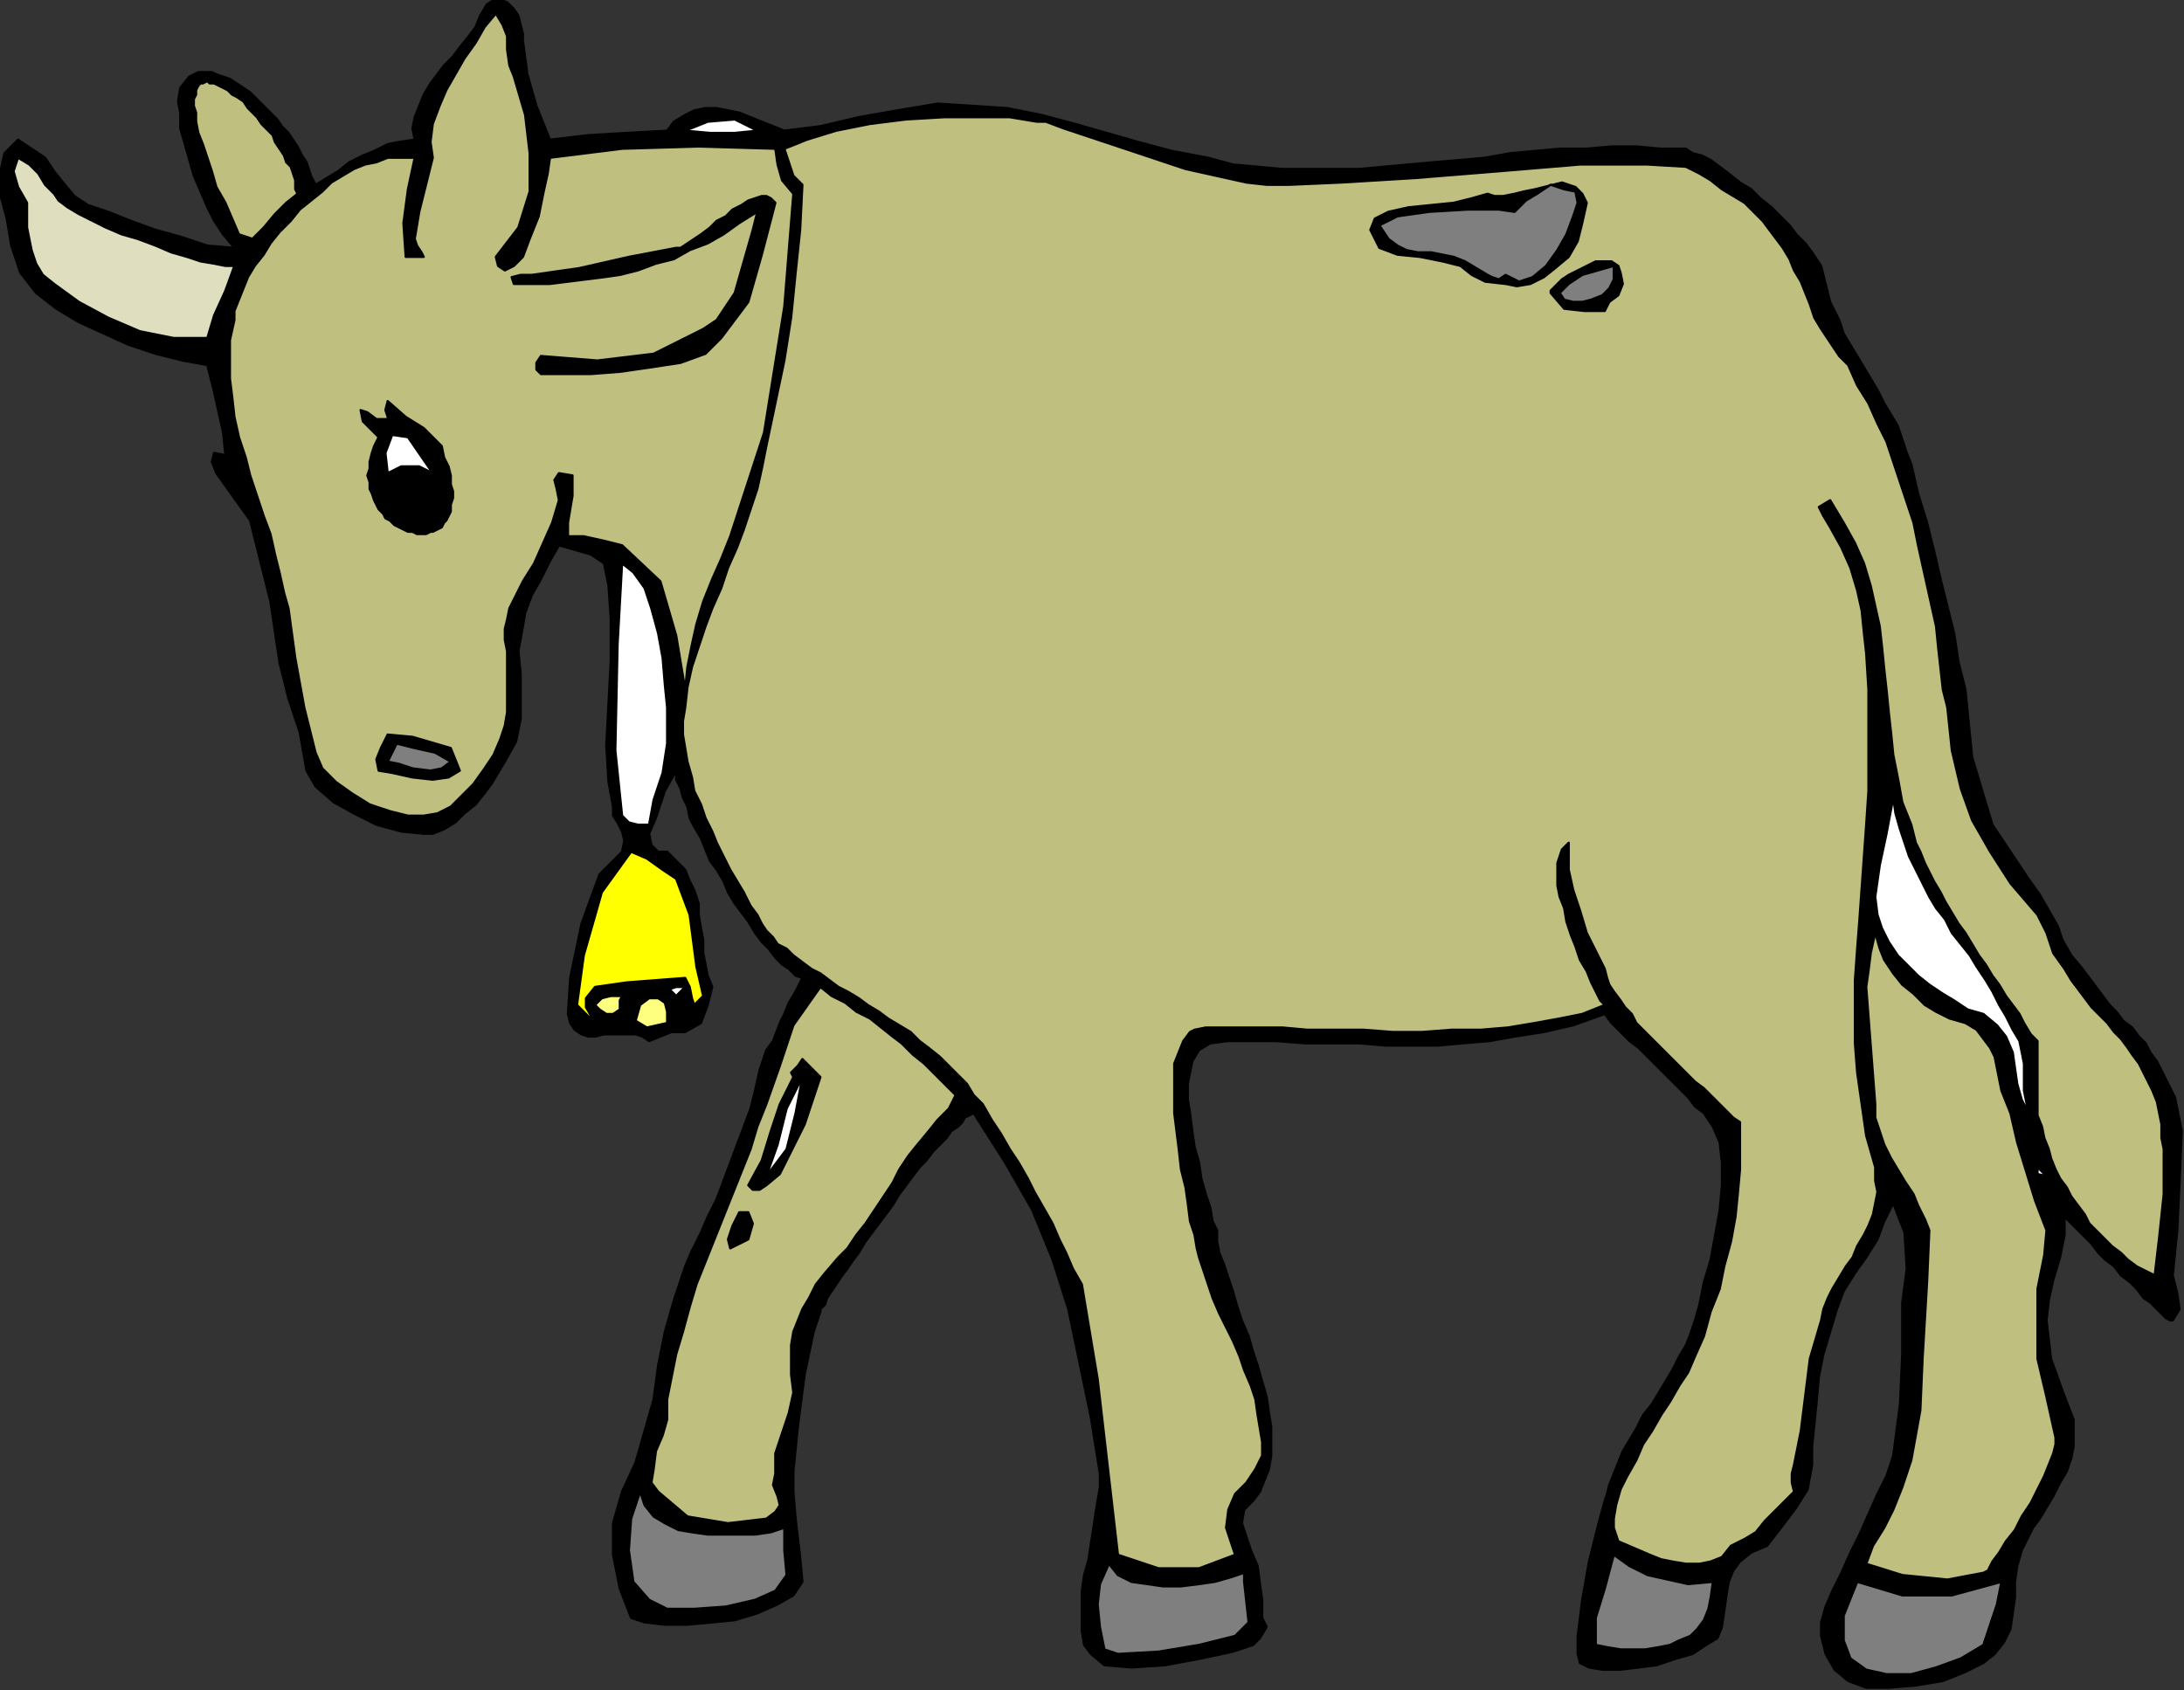 <?xml version="1.0" encoding="UTF-8" standalone="no"?>
<svg
   xmlns:dc="http://purl.org/dc/elements/1.1/"
   xmlns:cc="http://creativecommons.org/ns#"
   xmlns:rdf="http://www.w3.org/1999/02/22-rdf-syntax-ns#"
   xmlns:svg="http://www.w3.org/2000/svg"
   xmlns="http://www.w3.org/2000/svg"
   xmlns:sodipodi="http://sodipodi.sourceforge.net/DTD/sodipodi-0.dtd"
   xmlns:inkscape="http://www.inkscape.org/namespaces/inkscape"
   version="1.0"
   width="164.084mm"
   height="127mm"
   id="svg67"
   sodipodi:docname="ANSSG070.WMF">
  <rect width="100%" height="100%" fill="#333333" stroke="none"/>
  <sodipodi:namedview
     pagecolor="#ffffff"
     bordercolor="#666666"
     borderopacity="1"
     objecttolerance="10"
     gridtolerance="10"
     guidetolerance="10"
     inkscape:pageopacity="0"
     inkscape:pageshadow="2"
     inkscape:window-width="640"
     inkscape:window-height="480"
     id="namedview69" />
  <defs
     id="defs3">
    <pattern
       id="WMFhbasepattern"
       patternUnits="userSpaceOnUse"
       width="6"
       height="6"
       x="0"
       y="0" />
  </defs>
  <path
     style="fill:#000000;fill-rule:evenodd;fill-opacity:1;stroke:#000000;stroke-width:0.64px;stroke-linecap:round;stroke-linejoin:round;stroke-miterlimit:4;stroke-dasharray:none;stroke-opacity:1;"
     d="  M 148.48,11.52   L 149.76,21.12   L 152.32,30.08   L 156.16,39.68   L 156.16,39.68   L 167.04,38.4   L 177.92,37.76   L 189.44,37.12   L 189.44,37.12   L 191.36,34.56   L 194.56,32.64   L 197.12,31.36   L 200.32,30.72   L 203.52,30.72   L 206.72,31.36   L 209.92,32   L 213.12,33.28   L 216.32,34.56   L 219.52,35.84   L 222.72,37.12   L 222.72,37.12   L 232.96,35.84   L 243.84,33.28   L 254.72,31.36   L 266.24,29.44   L 266.24,29.44   L 276.48,30.08   L 286.08,30.72   L 295.68,32.64   L 305.28,35.2   L 314.24,37.76   L 323.2,40.32   L 332.8,42.88   L 343.04,44.8   L 343.04,44.8   L 350.08,46.72   L 357.12,47.36   L 364.16,48   L 371.2,48   L 378.24,48   L 385.92,48   L 392.96,47.36   L 400,46.72   L 407.04,46.08   L 414.72,45.44   L 421.76,44.8   L 428.8,43.52   L 435.84,42.88   L 442.88,42.24   L 450.56,42.24   L 457.6,41.6   L 464.64,41.6   L 471.68,42.24   L 478.72,42.24   L 478.72,42.24   L 480.64,43.52   L 483.2,44.16   L 485.76,45.44   L 488.32,47.36   L 490.88,49.28   L 494.08,51.84   L 497.28,53.76   L 499.84,56.32   L 503.04,58.88   L 505.6,61.44   L 508.16,64   L 510.08,66.56   L 512.64,69.12   L 514.56,71.68   L 515.84,73.6   L 517.12,75.52   L 517.12,75.52   L 518.4,80.64   L 519.68,85.76   L 522.24,90.88   L 522.24,90.88   L 523.52,94.72   L 525.44,97.92   L 527.36,101.12   L 529.28,104.32   L 531.2,107.52   L 533.12,110.72   L 535.04,114.56   L 536.96,117.76   L 538.88,120.96   L 540.16,124.8   L 541.44,128.64   L 542.72,131.84   L 542.72,131.84   L 544.64,140.16   L 547.2,148.48   L 549.12,156.16   L 551.04,164.48   L 552.96,172.16   L 554.88,179.84   L 556.16,188.16   L 558.08,195.84   L 558.08,195.84   L 560,215.04   L 565.76,234.24   L 576,249.6   L 576,249.6   L 579.2,254.08   L 581.76,258.56   L 584.32,263.04   L 585.6,266.88   L 588.16,271.36   L 591.36,275.2   L 591.36,275.2   L 593.28,277.76   L 595.2,280.32   L 597.12,282.88   L 599.04,285.44   L 600.96,287.36   L 602.88,289.92   L 605.44,291.84   L 607.36,294.4   L 609.28,296.32   L 610.56,298.88   L 612.48,301.44   L 613.76,304   L 615.04,306.56   L 616.32,309.12   L 617.6,311.68   L 618.24,314.88   L 618.88,318.08   L 619.52,321.28   L 619.52,321.28   L 618.88,336   L 618.24,349.44   L 616.96,362.24   L 616.96,362.24   L 618.24,367.36   L 618.88,371.84   L 616.96,375.04   L 616.96,375.04   L 616.32,375.04   L 615.04,374.4   L 613.76,373.12   L 612.48,371.84   L 610.56,369.92   L 608.64,368.64   L 606.72,366.08   L 604.8,364.16   L 602.24,362.24   L 600.32,359.68   L 597.76,357.76   L 595.84,355.84   L 593.92,353.28   L 592,351.36   L 590.08,349.44   L 588.8,348.16   L 587.52,346.88   L 586.24,345.6   L 586.24,344.32   L 586.24,344.32   L 586.24,350.72   L 584.96,357.12   L 583.04,363.52   L 581.76,369.28   L 581.12,375.04   L 581.12,375.04   L 582.4,385.92   L 585.6,394.88   L 588.8,403.2   L 588.8,403.2   L 588.8,407.04   L 588.8,410.88   L 588.16,414.08   L 586.88,417.92   L 584.96,421.12   L 583.04,424.96   L 581.12,428.16   L 579.2,431.36   L 577.28,433.92   L 576,436.48   L 576,436.48   L 574.08,440.32   L 572.8,444.8   L 572.16,449.28   L 572.16,453.76   L 571.52,458.24   L 570.88,462.72   L 568.96,466.56   L 566.4,469.76   L 563.2,472.32   L 563.2,472.32   L 558.08,474.88   L 551.68,477.44   L 544,478.72   L 536.32,479.36   L 529.92,479.36   L 524.8,477.44   L 524.8,477.44   L 520.96,474.24   L 518.4,469.76   L 517.12,464.64   L 517.12,464.64   L 517.12,460.8   L 518.4,456.32   L 520.32,451.84   L 522.88,446.72   L 525.44,440.96   L 528,435.84   L 530.56,430.08   L 533.12,424.32   L 535.68,419.2   L 537.6,413.44   L 537.6,413.44   L 539.52,398.72   L 540.16,384.64   L 540.16,369.92   L 540.16,369.92   L 541.44,360.32   L 540.8,350.08   L 537.6,341.76   L 537.6,341.76   L 535.04,346.88   L 533.12,352   L 529.92,357.12   L 529.92,357.12   L 526.72,361.6   L 523.52,366.72   L 521.6,371.84   L 519.68,378.24   L 517.76,384.64   L 516.48,391.04   L 515.84,398.08   L 515.2,404.48   L 514.56,410.88   L 514.56,416   L 514.56,416   L 513.28,423.04   L 510.08,428.16   L 506.24,433.28   L 501.76,439.04   L 501.76,439.04   L 497.28,440.96   L 494.08,443.52   L 492.16,446.08   L 490.88,449.28   L 490.24,453.12   L 489.6,457.6   L 488.96,462.08   L 488.96,462.08   L 487.68,465.28   L 484.48,467.2   L 480.64,469.76   L 476.16,471.04   L 470.4,472.96   L 465.28,473.6   L 460.16,474.24   L 455.04,474.24   L 451.2,473.6   L 448.64,472.32   L 448,469.76   L 448,469.76   L 448,464.64   L 449.28,454.4   L 451.2,443.52   L 453.76,433.28   L 455.68,426.24   L 455.68,426.24   L 456.32,424.32   L 456.96,421.76   L 458.24,418.56   L 458.24,418.56   L 459.52,415.36   L 460.8,412.16   L 462.72,408.96   L 464.64,405.76   L 466.56,401.92   L 469.12,398.72   L 471.04,395.52   L 472.96,392.32   L 474.88,389.12   L 476.8,385.28   L 478.72,382.08   L 480,378.88   L 481.28,375.04   L 481.28,375.04   L 482.56,370.56   L 483.84,364.16   L 485.76,357.76   L 487.04,350.72   L 488.32,343.68   L 488.96,336.64   L 488.96,330.24   L 488.32,324.48   L 486.4,320   L 483.84,316.16   L 483.84,316.16   L 481.28,314.24   L 479.36,311.68   L 476.8,309.12   L 474.88,307.2   L 472.32,304.64   L 470.4,302.72   L 467.84,300.16   L 465.28,297.6   L 462.72,295.68   L 460.16,293.12   L 457.6,290.56   L 455.68,288   L 455.68,288   L 446.72,291.2   L 438.4,293.12   L 430.08,294.4   L 423.04,295.68   L 415.36,296.32   L 408.32,296.96   L 400.64,296.96   L 393.6,296.96   L 385.92,296.32   L 378.24,296.32   L 370.56,296.32   L 362.24,295.68   L 353.28,295.68   L 353.28,295.68   L 348.8,295.68   L 343.68,296.32   L 340.48,298.24   L 340.48,298.24   L 338.56,301.44   L 337.92,304.64   L 337.28,307.84   L 337.28,312.32   L 337.92,316.16   L 338.56,321.28   L 339.2,325.76   L 340.48,330.24   L 341.12,334.72   L 342.4,339.2   L 343.68,343.04   L 344.32,346.88   L 345.6,349.44   L 345.6,349.44   L 345.6,352.64   L 346.24,355.84   L 347.52,359.04   L 348.8,362.88   L 350.08,366.72   L 351.36,371.2   L 352.64,375.04   L 354.56,379.52   L 355.84,384   L 357.12,387.84   L 358.4,392.32   L 359.68,396.8   L 360.32,401.28   L 360.96,405.12   L 360.96,409.6   L 360.96,413.44   L 360.32,417.28   L 359.04,420.48   L 357.76,423.68   L 355.84,426.24   L 353.28,428.8   L 353.28,428.8   L 352.64,432.64   L 353.92,436.48   L 355.2,440.32   L 357.12,444.8   L 357.76,449.92   L 358.4,454.4   L 358.4,459.52   L 358.4,459.52   L 359.68,462.08   L 357.76,465.28   L 355.84,467.2   L 355.84,467.2   L 350.08,469.12   L 341.12,471.04   L 330.88,472.96   L 321.28,473.6   L 313.6,472.96   L 309.76,469.76   L 309.76,469.76   L 307.84,467.2   L 307.2,463.36   L 307.2,459.52   L 307.2,455.68   L 307.2,451.84   L 307.84,447.36   L 309.12,442.88   L 309.76,438.4   L 310.4,434.56   L 311.04,430.08   L 311.68,426.24   L 312.32,422.4   L 312.32,418.56   L 312.32,418.56   L 309.76,402.56   L 306.56,387.2   L 303.36,371.84   L 298.88,357.76   L 293.12,343.68   L 285.44,330.24   L 276.48,316.16   L 276.48,316.16   L 275.2,316.8   L 273.92,317.44   L 273.28,318.72   L 272,320   L 270.08,321.28   L 268.8,323.2   L 266.88,325.12   L 264.96,327.04   L 263.04,329.6   L 261.12,331.52   L 259.2,334.08   L 257.28,336.64   L 255.36,339.2   L 253.44,342.4   L 251.52,344.96   L 249.6,347.52   L 247.68,350.08   L 245.76,352.64   L 243.84,355.84   L 241.92,358.4   L 240.64,360.32   L 238.72,362.88   L 237.44,364.8   L 236.16,366.72   L 234.88,368.64   L 234.24,370.56   L 232.96,371.84   L 232.96,372.48   L 232.96,372.48   L 231.04,378.24   L 228.48,390.4   L 226.56,405.12   L 225.28,417.92   L 225.28,423.68   L 225.28,423.68   L 225.92,431.36   L 227.2,442.24   L 227.84,449.28   L 227.84,449.28   L 225.28,453.12   L 220.8,455.68   L 215.04,458.24   L 208.64,460.16   L 202.24,460.8   L 195.2,461.44   L 188.8,461.44   L 183.04,460.8   L 179.2,459.52   L 179.2,459.52   L 176,451.2   L 174.08,441.6   L 174.08,432.64   L 176.64,423.68   L 176.64,423.68   L 180.48,415.36   L 183.04,406.4   L 185.6,397.44   L 186.88,387.84   L 188.8,378.24   L 191.36,369.28   L 194.56,359.68   L 194.56,359.68   L 196.48,355.2   L 199.04,350.08   L 200.96,345.6   L 203.52,340.48   L 205.44,335.36   L 207.36,330.24   L 209.28,325.12   L 211.2,320   L 213.12,314.88   L 214.4,309.76   L 215.68,304   L 217.6,298.24   L 217.6,298.24   L 219.52,295.68   L 221.44,290.56   L 222.72,288   L 222.72,288   L 224,284.8   L 225.92,281.6   L 227.84,277.76   L 227.84,277.76   L 225.92,277.12   L 224,275.2   L 222.08,273.92   L 220.16,272   L 218.24,269.44   L 216.32,267.52   L 214.4,264.96   L 212.48,261.76   L 210.56,259.2   L 208.64,256.64   L 206.72,253.44   L 205.44,250.24   L 203.52,247.04   L 201.6,244.48   L 200.32,241.28   L 199.04,238.08   L 197.12,234.88   L 195.84,232.32   L 195.2,229.12   L 193.92,226.56   L 193.28,224   L 192,221.44   L 192,218.88   L 192,218.88   L 188.8,224.64   L 186.24,232.32   L 184.32,236.8   L 184.32,236.8   L 184.96,240   L 186.88,241.92   L 189.44,241.92   L 189.44,241.92   L 192,244.48   L 194.56,247.04   L 195.84,250.24   L 197.12,252.8   L 198.4,256.64   L 198.4,259.84   L 199.04,263.68   L 199.68,266.88   L 199.68,270.72   L 200.32,273.92   L 200.96,277.12   L 202.24,280.32   L 202.24,280.32   L 200.96,285.44   L 199.04,290.56   L 194.56,293.12   L 194.56,293.12   L 190.72,293.12   L 187.52,294.4   L 184.32,295.68   L 184.32,295.68   L 182.4,294.4   L 180.48,293.76   L 178.56,293.76   L 176,293.76   L 173.44,293.76   L 171.52,293.76   L 168.96,294.4   L 167.04,294.4   L 165.12,293.76   L 163.2,292.48   L 161.92,290.56   L 161.28,288   L 161.28,288   L 161.92,277.76   L 165.12,262.4   L 170.24,248.32   L 176.64,241.92   L 176.64,241.92   L 177.28,238.72   L 176.64,236.16   L 175.36,233.6   L 174.08,231.68   L 174.08,229.12   L 174.08,229.12   L 172.8,222.08   L 172.16,211.84   L 172.8,199.68   L 173.44,187.52   L 173.44,176   L 172.8,166.4   L 171.52,160   L 171.52,160   L 167.68,157.44   L 163.2,156.16   L 158.72,154.88   L 158.72,154.88   L 156.16,159.36   L 153.6,164.48   L 151.04,168.96   L 149.12,174.08   L 148.48,177.92   L 148.48,177.92   L 147.2,184.96   L 147.84,191.36   L 147.84,197.76   L 147.84,204.16   L 146.56,210.56   L 143.36,216.32   L 143.36,216.32   L 141.44,219.52   L 139.52,222.72   L 137.6,225.28   L 135.04,228.48   L 131.84,231.04   L 129.28,233.6   L 126.08,235.52   L 122.88,236.8   L 120.32,236.8   L 120.32,236.8   L 113.92,236.16   L 106.88,234.24   L 100.48,231.04   L 94.72,227.84   L 89.6,223.36   L 87.04,218.88   L 87.04,218.88   L 85.12,208   L 81.92,198.4   L 79.36,188.16   L 79.36,188.16   L 76.8,170.88   L 71.04,147.84   L 61.44,134.4   L 61.44,134.4   L 60.16,131.2   L 60.8,128.64   L 64,129.28   L 64,129.28   L 63.36,122.88   L 60.8,111.36   L 58.88,103.68   L 58.88,103.68   L 51.84,102.4   L 44.16,100.48   L 36.48,97.92   L 29.44,94.72   L 22.4,91.52   L 16,87.68   L 10.24,83.2   L 10.24,83.2   L 5.76,77.44   L 3.2,69.76   L 1.92,62.08   L 0,55.04   L 0,55.04   L 0,49.28   L 1.28,43.52   L 5.12,39.68   L 5.12,39.68   L 8.96,42.24   L 12.8,44.8   L 15.36,48.64   L 17.92,51.84   L 21.12,55.68   L 24.96,58.24   L 30.72,60.16   L 30.72,60.16   L 37.12,62.72   L 44.16,65.28   L 51.2,67.2   L 58.88,69.76   L 66.56,70.4   L 66.56,70.4   L 63.36,66.56   L 60.8,62.72   L 58.88,58.88   L 56.96,54.4   L 55.04,49.92   L 53.76,45.44   L 52.48,40.96   L 51.2,36.48   L 51.2,32   L 51.2,32   L 50.56,28.8   L 51.2,24.96   L 53.76,21.76   L 53.76,21.76   L 55.04,21.12   L 56.32,20.48   L 58.24,20.48   L 60.16,20.48   L 61.44,21.12   L 63.36,21.76   L 65.28,22.4   L 67.2,23.68   L 69.12,24.96   L 71.04,26.24   L 72.96,28.16   L 74.88,30.08   L 76.8,32   L 78.72,33.92   L 80,35.84   L 81.92,37.76   L 83.2,39.68   L 84.48,41.6   L 85.76,44.16   L 87.04,46.08   L 87.68,48   L 88.32,49.92   L 88.96,51.2   L 89.6,52.48   L 89.6,52.48   L 92.8,50.56   L 96,48.64   L 99.2,46.08   L 103.04,44.16   L 106.24,42.88   L 110.08,40.96   L 113.28,40.32   L 117.76,39.68   L 117.76,39.68   L 117.12,36.48   L 117.76,33.28   L 119.04,30.08   L 120.32,26.88   L 122.24,23.68   L 124.16,21.12   L 126.08,18.56   L 128.64,16   L 130.56,13.44   L 133.12,10.24   L 135.04,7.68   L 136.32,4.48   L 138.24,1.28   L 138.24,1.28   L 140.16,0   L 142.08,0   L 144,0.64   L 145.92,2.56   L 147.2,4.48   L 147.84,7.04   L 148.48,9.6   L 148.48,11.52  z "
     id="path5" />
  <path
     style="fill:#bfbf7f;fill-rule:evenodd;fill-opacity:1;stroke:#000000;stroke-width:0.64px;stroke-linecap:round;stroke-linejoin:round;stroke-miterlimit:4;stroke-dasharray:none;stroke-opacity:1;"
     d="  M 140.8,72.96   L 141.44,75.52   L 143.36,76.8   L 145.92,75.52   L 145.92,75.52   L 148.48,72.96   L 150.4,67.84   L 152.96,61.44   L 154.24,55.04   L 155.52,49.28   L 156.16,44.8   L 156.16,44.8   L 176.64,42.24   L 198.4,41.6   L 220.16,42.24   L 220.16,42.24   L 220.8,46.72   L 222.08,51.2   L 225.28,55.04   L 225.28,55.04   L 222.72,87.04   L 216.96,122.88   L 207.36,152.32   L 207.36,152.32   L 204.8,158.72   L 202.24,164.48   L 199.68,170.88   L 197.76,177.28   L 196.48,183.04   L 195.2,189.44   L 194.56,195.84   L 194.56,195.84   L 192,180.48   L 187.52,165.12   L 176.64,154.88   L 176.64,154.88   L 171.52,153.6   L 165.76,152.32   L 161.28,152.32   L 161.28,152.32   L 161.28,148.48   L 162.56,140.8   L 162.56,135.04   L 158.72,134.4   L 158.72,134.4   L 157.44,136.32   L 158.08,138.88   L 158.72,142.08   L 158.72,142.08   L 156.8,148.48   L 154.24,154.24   L 151.68,160   L 148.48,165.12   L 145.92,170.24   L 145.92,170.24   L 144.64,172.8   L 144,176   L 143.36,178.56   L 143.36,181.76   L 144,184.96   L 144,188.16   L 144,191.36   L 144,195.2   L 144,198.4   L 144,202.24   L 143.36,206.08   L 142.08,209.92   L 140.16,214.4   L 137.6,218.24   L 134.4,222.72   L 130.56,226.56   L 130.56,226.56   L 128,229.12   L 124.16,231.04   L 120.32,231.68   L 120.32,231.68   L 115.84,231.68   L 110.72,230.4   L 104.96,228.48   L 99.84,225.28   L 95.36,222.08   L 91.52,218.24   L 89.6,213.76   L 89.6,213.76   L 86.4,200.96   L 83.84,186.88   L 81.92,172.8   L 81.92,172.8   L 80.64,168.32   L 79.36,162.56   L 78.08,157.44   L 76.8,151.68   L 74.88,146.56   L 72.96,140.8   L 71.04,135.04   L 69.76,129.92   L 67.84,124.16   L 66.56,118.4   L 65.92,112.64   L 65.28,107.52   L 65.28,101.76   L 65.28,96.64   L 66.56,90.88   L 66.56,90.88   L 66.56,88.32   L 67.84,85.12   L 69.12,81.92   L 70.4,78.72   L 72.32,75.52   L 74.88,72.32   L 76.8,69.12   L 79.36,65.92   L 82.56,62.72   L 85.12,59.52   L 88.32,56.96   L 91.52,54.4   L 94.08,51.84   L 97.28,49.92   L 100.48,48   L 103.68,46.72   L 106.88,46.08   L 110.08,44.8   L 110.08,44.8   L 113.28,44.8   L 115.84,44.8   L 117.76,44.8   L 117.76,44.8   L 115.84,53.76   L 114.56,63.36   L 115.2,72.96   L 115.2,72.96   L 120.32,72.96   L 119.68,71.68   L 118.4,69.76   L 117.76,67.84   L 117.76,67.84   L 119.04,60.16   L 120.96,52.48   L 122.88,44.8   L 122.88,44.8   L 122.24,40.32   L 122.88,35.2   L 124.8,30.08   L 126.72,25.6   L 129.28,21.12   L 131.84,16.64   L 135.04,12.16   L 137.6,7.68   L 140.8,3.84   L 140.8,3.84   L 142.72,7.04   L 144,10.24   L 144,14.08   L 144.64,18.56   L 145.92,21.76   L 145.92,21.76   L 149.12,32.64   L 150.4,43.52   L 150.4,54.4   L 147.2,64.64   L 140.8,72.96  z "
     id="path7" />
  <path
     style="fill:#bfbf7f;fill-rule:evenodd;fill-opacity:1;stroke:#000000;stroke-width:0.64px;stroke-linecap:round;stroke-linejoin:round;stroke-miterlimit:4;stroke-dasharray:none;stroke-opacity:1;"
     d="  M 84.48,55.04   L 81.28,57.6   L 78.08,60.8   L 74.88,64.64   L 71.68,67.84   L 71.68,67.84   L 67.84,66.56   L 65.92,62.08   L 64,57.6   L 64,57.6   L 61.44,53.12   L 60.16,48.64   L 58.88,44.8   L 57.6,40.96   L 56.32,37.76   L 55.68,34.56   L 55.68,32   L 55.04,30.08   L 55.04,28.16   L 55.68,26.88   L 55.68,25.6   L 56.32,24.32   L 56.96,23.68   L 57.6,23.68   L 58.88,23.04   L 59.52,23.68   L 60.8,23.68   L 62.08,24.32   L 63.36,24.96   L 64.64,25.6   L 65.92,26.88   L 67.2,27.52   L 69.12,28.8   L 70.4,30.72   L 71.68,32   L 72.96,33.28   L 74.24,35.2   L 76.16,37.12   L 77.44,38.4   L 78.08,40.32   L 79.36,42.24   L 80.64,44.16   L 81.28,46.08   L 82.56,47.36   L 83.2,49.28   L 83.84,51.2   L 83.84,52.48   L 83.84,53.76   L 84.48,55.04  z "
     id="path9" />
  <path
     style="fill:#bfbf7f;fill-rule:evenodd;fill-opacity:1;stroke:#000000;stroke-width:0.64px;stroke-linecap:round;stroke-linejoin:round;stroke-miterlimit:4;stroke-dasharray:none;stroke-opacity:1;"
     d="  M 294.4,34.56   L 296.96,34.56   L 302.08,36.48   L 307.84,38.4   L 313.6,40.32   L 319.36,42.24   L 325.12,44.16   L 330.88,46.08   L 336.64,48   L 342.4,49.28   L 348.16,50.56   L 353.92,51.84   L 359.68,52.48   L 366.08,52.48   L 366.08,52.48   L 380.8,51.84   L 401.92,50.56   L 425.6,48.64   L 448.64,46.72   L 467.84,46.72   L 478.72,47.36   L 478.72,47.36   L 482.56,49.28   L 485.76,51.2   L 488.96,53.76   L 492.16,55.68   L 495.36,57.6   L 497.92,60.16   L 500.48,62.72   L 502.4,65.28   L 504.32,67.84   L 506.24,70.4   L 508.16,73.6   L 509.44,76.8   L 511.36,80   L 512.64,83.2   L 513.92,86.4   L 515.2,90.24   L 517.12,93.44   L 517.12,93.44   L 519.68,97.28   L 522.24,101.12   L 524.8,103.68   L 524.8,103.68   L 527.36,109.44   L 530.56,114.56   L 533.12,120.32   L 535.68,125.44   L 537.6,131.2   L 539.52,136.96   L 541.44,142.72   L 543.36,148.48   L 544.64,154.88   L 545.92,160.64   L 547.2,166.4   L 548.48,172.16   L 549.76,177.92   L 550.4,184.32   L 551.04,190.08   L 551.68,195.84   L 552.96,200.96   L 552.96,200.96   L 554.24,213.12   L 556.8,224   L 560,232.96   L 565.12,241.92   L 570.88,250.88   L 578.56,259.84   L 578.56,259.84   L 581.12,264.96   L 583.04,270.72   L 586.24,275.2   L 586.24,275.2   L 588.16,278.4   L 590.08,280.96   L 592,283.52   L 593.92,286.08   L 596.48,288.64   L 598.4,290.56   L 600.32,293.12   L 602.24,295.04   L 604.16,297.6   L 605.44,299.52   L 607.36,302.08   L 608.64,304.64   L 609.92,307.2   L 611.2,309.76   L 612.48,312.96   L 613.12,316.16   L 613.76,319.36   L 613.76,323.2   L 614.4,326.4   L 614.4,326.4   L 614.4,339.2   L 613.12,351.36   L 611.84,362.24   L 611.84,362.24   L 609.28,360.96   L 606.72,359.68   L 604.16,357.76   L 602.24,355.84   L 599.68,353.92   L 597.76,352   L 595.84,350.08   L 593.28,347.52   L 592,344.96   L 590.08,342.4   L 588.16,339.84   L 586.88,337.28   L 584.96,334.72   L 583.68,332.16   L 582.4,328.96   L 581.76,326.4   L 580.48,323.2   L 579.84,320   L 578.56,316.8   L 578.56,313.6   L 578.56,313.6   L 578.56,313.6   L 578.56,312.96   L 578.56,311.04   L 578.56,311.04   L 578.56,295.68   L 576.64,293.76   L 574.72,290.56   L 573.44,288   L 571.52,285.44   L 569.6,282.88   L 567.68,279.68   L 565.76,277.12   L 563.84,273.92   L 561.92,271.36   L 560,268.16   L 558.08,264.96   L 556.16,262.4   L 554.24,259.2   L 552.32,256   L 551.04,253.44   L 549.12,250.24   L 547.84,247.68   L 546.56,245.12   L 545.28,241.92   L 544,239.36   L 543.36,236.8   L 542.72,234.24   L 542.72,234.24   L 540.16,227.84   L 538.88,220.8   L 537.6,214.4   L 536.96,208   L 536.32,202.24   L 535.68,195.84   L 535.04,190.08   L 534.4,183.68   L 533.76,177.92   L 532.48,172.16   L 531.2,166.4   L 529.28,160   L 526.72,154.24   L 523.52,148.48   L 519.68,142.08   L 519.68,142.08   L 516.48,144   L 517.76,146.56   L 519.68,149.76   L 519.68,149.76   L 522.88,155.52   L 525.44,161.28   L 527.36,167.68   L 528.64,173.44   L 529.28,179.84   L 529.92,185.6   L 529.92,185.6   L 530.56,195.84   L 530.56,206.08   L 530.56,215.68   L 530.56,224.64   L 529.92,234.24   L 529.28,243.2   L 528.64,252.16   L 528,261.12   L 527.36,269.44   L 526.72,278.4   L 526.72,287.36   L 526.72,296.32   L 527.36,304.64   L 528.64,313.6   L 529.92,322.56   L 532.48,331.52   L 532.48,331.52   L 532.48,335.36   L 533.12,338.56   L 532.48,341.76   L 531.84,344.96   L 530.56,348.16   L 529.28,350.72   L 527.36,353.92   L 526.08,357.12   L 524.16,359.68   L 522.24,362.88   L 520.32,366.08   L 519.04,368.64   L 517.76,371.84   L 517.12,375.04   L 517.12,375.04   L 513.92,385.92   L 512.64,396.16   L 511.36,406.4   L 509.44,416   L 509.44,416   L 508.8,418.56   L 508.8,421.12   L 509.44,423.68   L 509.44,423.68   L 506.24,426.88   L 503.68,429.44   L 501.12,432   L 498.56,435.2   L 495.36,437.12   L 491.52,439.04   L 491.52,439.04   L 488.96,442.24   L 485.76,443.52   L 482.56,444.16   L 478.72,444.16   L 474.88,443.52   L 471.68,442.88   L 468.48,441.6   L 468.48,441.6   L 464,439.68   L 459.52,437.76   L 458.24,433.92   L 458.24,433.92   L 458.24,431.36   L 458.88,427.52   L 460.16,423.04   L 462.08,419.2   L 464.64,414.72   L 466.56,410.24   L 469.12,406.4   L 471.68,401.92   L 474.24,398.08   L 476.8,393.6   L 479.36,389.76   L 481.28,385.28   L 481.28,385.28   L 483.84,379.52   L 485.76,372.48   L 488.32,366.08   L 489.6,359.68   L 491.52,352.64   L 492.8,345.6   L 493.44,339.2   L 494.08,332.16   L 494.08,325.76   L 494.08,318.72   L 494.08,318.72   L 492.16,317.44   L 490.24,315.52   L 487.68,312.96   L 485.76,311.04   L 483.84,309.12   L 481.28,307.2   L 479.36,305.28   L 477.44,303.36   L 474.88,300.8   L 472.96,298.88   L 471.04,296.96   L 468.48,294.4   L 466.56,292.48   L 464.64,290.56   L 463.36,288   L 461.44,286.08   L 460.16,284.16   L 458.24,281.6   L 456.96,279.68   L 456.32,277.76   L 455.68,275.2   L 455.68,275.2   L 453.12,270.08   L 450.56,264.96   L 448.64,258.56   L 446.72,252.8   L 445.44,247.04   L 445.44,241.92   L 445.44,241.92   L 445.44,239.36   L 443.52,241.28   L 442.88,243.2   L 442.24,245.12   L 442.24,248.32   L 442.24,251.52   L 442.88,254.72   L 444.16,257.92   L 444.8,261.76   L 446.08,265.6   L 447.36,268.8   L 448.64,272.64   L 450.56,275.84   L 451.84,279.04   L 453.12,281.6   L 454.4,284.16   L 455.68,285.44   L 455.68,285.44   L 449.28,288   L 442.88,289.28   L 435.84,290.56   L 428.16,291.84   L 420.48,292.48   L 412.16,292.48   L 403.84,293.12   L 395.52,293.12   L 387.2,292.48   L 378.88,292.48   L 371.2,292.48   L 364.16,291.84   L 357.76,291.84   L 352,291.84   L 346.88,291.84   L 342.4,291.84   L 339.2,292.48   L 337.92,293.12   L 337.92,293.12   L 336,295.68   L 334.72,298.88   L 333.44,302.08   L 333.44,306.56   L 333.44,311.04   L 333.44,316.16   L 334.08,321.28   L 334.72,326.4   L 335.36,332.16   L 336.64,337.28   L 337.28,341.76   L 337.92,346.88   L 339.2,350.72   L 339.84,354.56   L 340.48,357.12   L 340.48,357.12   L 341.76,360.96   L 343.04,364.8   L 344.32,368.64   L 346.24,373.12   L 348.16,376.96   L 350.08,380.8   L 352,385.28   L 353.28,389.12   L 355.2,393.6   L 356.48,397.44   L 357.12,401.92   L 357.76,405.76   L 358.4,409.6   L 358.4,413.44   L 358.4,413.44   L 356.48,417.28   L 353.92,421.12   L 350.72,424.32   L 348.8,428.8   L 348.16,433.92   L 350.72,441.6   L 350.72,441.6   L 340.48,445.44   L 328.96,445.44   L 317.44,441.6   L 317.44,441.6   L 315.52,424.96   L 311.68,391.68   L 307.2,364.8   L 307.2,364.8   L 304.64,360.32   L 302.72,355.84   L 300.8,352   L 298.88,347.52   L 296.32,343.04   L 293.76,338.56   L 291.84,334.72   L 289.28,330.24   L 286.72,326.4   L 284.16,321.92   L 281.6,318.08   L 279.04,313.6   L 279.04,313.6   L 276.48,311.04   L 274.56,307.84   L 272,305.28   L 269.44,302.72   L 266.88,300.16   L 263.68,297.6   L 261.12,295.68   L 258.56,293.12   L 255.36,291.2   L 252.16,289.28   L 249.6,287.36   L 246.4,285.44   L 243.84,283.52   L 240.64,281.6   L 238.08,280.32   L 235.52,278.4   L 232.96,276.48   L 230.4,275.2   L 227.84,273.28   L 225.28,271.36   L 223.36,269.44   L 220.8,268.16   L 219.52,266.24   L 217.6,264.32   L 216.32,262.4   L 215.04,259.84   L 215.04,259.84   L 213.12,257.28   L 211.2,253.44   L 209.28,250.24   L 207.36,247.04   L 205.44,243.2   L 203.52,239.36   L 202.24,236.16   L 200.32,232.32   L 199.04,228.48   L 197.12,224.64   L 196.48,220.8   L 195.2,216.32   L 194.56,212.48   L 193.92,208.64   L 193.92,204.8   L 194.56,200.96   L 194.56,200.96   L 195.2,195.2   L 196.48,189.44   L 198.4,183.68   L 200.32,177.92   L 202.24,172.8   L 204.8,167.04   L 206.72,161.28   L 209.28,155.52   L 211.2,150.4   L 213.12,144.64   L 215.04,138.88   L 216.32,133.12   L 217.6,126.72   L 217.6,126.72   L 220.16,114.56   L 222.72,102.4   L 224.64,90.24   L 225.92,77.44   L 227.2,65.28   L 227.84,52.48   L 227.84,52.48   L 225.28,49.92   L 224,46.08   L 222.72,42.24   L 222.72,42.24   L 229.12,39.68   L 237.44,37.12   L 247.04,35.2   L 257.28,33.92   L 268.16,33.28   L 278.4,33.28   L 286.72,33.28   L 294.4,34.56  z "
     id="path11" />
  <path
     style="fill:#ffffff;fill-rule:evenodd;fill-opacity:1;stroke:#000000;stroke-width:0.64px;stroke-linecap:round;stroke-linejoin:round;stroke-miterlimit:4;stroke-dasharray:none;stroke-opacity:1;"
     d="  M 215.04,37.12   L 208.64,37.76   L 201.6,37.76   L 194.56,37.12   L 194.56,37.12   L 200.96,34.56   L 208.64,33.92   L 215.04,37.12  z "
     id="path13" />
  <path
     style="fill:#dfdfbf;fill-rule:evenodd;fill-opacity:1;stroke:#000000;stroke-width:0.64px;stroke-linecap:round;stroke-linejoin:round;stroke-miterlimit:4;stroke-dasharray:none;stroke-opacity:1;"
     d="  M 66.56,75.52   L 64,82.56   L 60.8,89.6   L 58.88,96   L 58.88,96   L 49.28,96   L 39.68,94.08   L 30.72,90.24   L 22.4,85.76   L 15.36,80.64   L 15.36,80.64   L 12.16,78.08   L 10.24,74.88   L 8.96,71.04   L 8.32,67.84   L 7.68,64.64   L 7.68,61.44   L 7.68,57.6   L 7.68,57.6   L 5.12,53.12   L 3.84,48.64   L 5.12,44.8   L 5.12,44.8   L 8.32,46.72   L 10.88,49.28   L 12.8,52.48   L 15.36,55.04   L 15.36,55.04   L 16.64,56.96   L 19.2,58.88   L 22.4,60.8   L 26.24,62.72   L 30.08,64.64   L 34.56,66.56   L 39.04,67.84   L 44.16,69.76   L 48.64,71.68   L 53.12,72.96   L 56.96,74.24   L 60.8,74.88   L 64,75.52   L 66.56,75.52  z "
     id="path15" />
  <path
     style="fill:#000000;fill-rule:evenodd;fill-opacity:1;stroke:#000000;stroke-width:0.64px;stroke-linecap:round;stroke-linejoin:round;stroke-miterlimit:4;stroke-dasharray:none;stroke-opacity:1;"
     d="  M 450.56,57.6   L 449.28,63.36   L 448,68.48   L 445.44,72.96   L 445.44,72.96   L 441.6,76.16   L 438.4,78.72   L 434.56,80.64   L 430.72,81.28   L 427.52,80.64   L 427.52,80.64   L 421.76,80   L 417.92,78.08   L 414.72,75.52   L 414.72,75.52   L 409.6,74.24   L 403.2,72.96   L 396.8,72.32   L 391.68,70.4   L 389.12,65.28   L 389.12,65.28   L 390.4,62.08   L 394.24,60.16   L 400,58.88   L 406.4,58.24   L 412.8,57.6   L 417.92,56.32   L 422.4,55.04   L 422.4,55.04   L 424.32,55.68   L 426.88,55.68   L 430.08,55.04   L 432.64,54.4   L 435.84,53.76   L 438.4,53.12   L 440.96,52.48   L 443.52,51.84   L 445.44,52.48   L 447.36,53.12   L 449.28,55.04   L 450.56,57.6  z "
     id="path17" />
  <path
     style="fill:#7f7f7f;fill-rule:evenodd;fill-opacity:1;stroke:#000000;stroke-width:0.64px;stroke-linecap:round;stroke-linejoin:round;stroke-miterlimit:4;stroke-dasharray:none;stroke-opacity:1;"
     d="  M 427.52,78.08   L 425.6,79.36   L 423.68,78.72   L 422.4,78.08   L 422.4,78.08   L 419.2,76.16   L 416,74.24   L 412.8,72.96   L 409.6,72.32   L 406.4,71.68   L 402.56,71.68   L 399.36,71.04   L 396.8,69.76   L 394.24,67.84   L 394.24,67.84   L 391.68,64   L 396.8,61.44   L 405.76,60.16   L 416.64,59.52   L 425.6,59.52   L 430.08,60.16   L 430.08,60.16   L 433.28,56.96   L 436.48,55.04   L 440.32,52.48   L 440.32,52.48   L 444.16,53.76   L 447.36,54.4   L 448,57.6   L 448,57.6   L 446.72,61.44   L 444.8,66.56   L 442.24,71.04   L 439.04,75.52   L 435.2,78.72   L 431.36,80   L 427.52,78.08  z "
     id="path19" />
  <path
     style="fill:#000000;fill-rule:evenodd;fill-opacity:1;stroke:#000000;stroke-width:0.64px;stroke-linecap:round;stroke-linejoin:round;stroke-miterlimit:4;stroke-dasharray:none;stroke-opacity:1;"
     d="  M 220.16,57.6   L 216.32,72.32   L 212.48,85.76   L 204.8,96   L 204.8,96   L 200.32,100.48   L 193.28,103.04   L 184.96,104.32   L 176,105.6   L 167.68,106.24   L 159.36,106.24   L 153.6,106.24   L 153.6,106.24   L 152.32,104.96   L 152.32,103.04   L 153.6,101.12   L 153.6,101.12   L 169.6,102.4   L 185.6,100.48   L 199.68,93.44   L 199.68,93.44   L 203.52,90.88   L 206.08,87.04   L 208.64,83.2   L 209.92,78.72   L 211.2,74.24   L 212.48,69.76   L 213.76,65.28   L 215.04,60.16   L 215.04,60.16   L 215.04,60.16   L 209.92,63.36   L 205.44,66.56   L 200.96,69.12   L 195.84,71.04   L 191.36,73.6   L 186.24,74.88   L 181.12,76.8   L 176,78.08   L 171.52,78.72   L 166.4,79.36   L 161.28,80   L 156.16,80.64   L 151.04,80.64   L 145.92,80.64   L 145.92,80.64   L 145.28,78.72   L 147.84,78.08   L 151.04,78.08   L 151.04,78.08   L 164.48,76.16   L 178.56,72.96   L 192,70.4   L 192,70.4   L 193.28,70.4   L 195.2,69.12   L 197.12,67.84   L 199.04,66.56   L 201.6,64.64   L 203.52,62.72   L 206.08,61.44   L 208,59.52   L 210.56,58.24   L 212.48,56.96   L 214.4,56.32   L 216.32,55.68   L 217.6,55.68   L 218.88,56.32   L 220.16,57.6  z "
     id="path21" />
  <path
     style="fill:#000000;fill-rule:evenodd;fill-opacity:1;stroke:#000000;stroke-width:0.64px;stroke-linecap:round;stroke-linejoin:round;stroke-miterlimit:4;stroke-dasharray:none;stroke-opacity:1;"
     d="  M 455.68,88.32   L 449.92,88.32   L 444.16,87.68   L 440.32,83.2   L 440.32,83.2   L 440.32,82.56   L 441.6,81.28   L 443.52,79.36   L 445.44,78.08   L 448,76.8   L 450.56,75.52   L 453.12,74.24   L 455.68,74.24   L 457.6,74.24   L 459.52,75.52   L 460.16,77.44   L 460.8,80.64   L 460.8,80.64   L 459.52,83.84   L 456.96,85.76   L 455.68,88.32  z "
     id="path23" />
  <path
     style="fill:#7f7f7f;fill-rule:evenodd;fill-opacity:1;stroke:#000000;stroke-width:0.64px;stroke-linecap:round;stroke-linejoin:round;stroke-miterlimit:4;stroke-dasharray:none;stroke-opacity:1;"
     d="  M 458.24,75.52   L 458.24,79.36   L 456.96,81.92   L 455.04,83.84   L 451.84,85.12   L 449.28,85.76   L 446.72,85.76   L 444.16,85.12   L 442.88,83.2   L 442.88,83.2   L 445.44,80.64   L 449.28,78.08   L 453.76,76.8   L 458.24,75.52  z "
     id="path25" />
  <path
     style="fill:#000000;fill-rule:evenodd;fill-opacity:1;stroke:#000000;stroke-width:0.64px;stroke-linecap:round;stroke-linejoin:round;stroke-miterlimit:4;stroke-dasharray:none;stroke-opacity:1;"
     d="  M 107.52,124.16   L 104.96,121.6   L 103.04,119.68   L 102.4,116.48   L 102.4,116.48   L 104.32,117.12   L 106.88,119.04   L 110.08,119.04   L 110.08,119.04   L 110.08,118.4   L 109.44,116.48   L 110.08,113.92   L 110.08,113.92   L 115.2,118.4   L 120.32,121.6   L 125.44,126.72   L 125.44,126.72   L 126.08,129.92   L 127.36,132.48   L 128,135.04   L 128,137.6   L 128.64,139.52   L 128.64,141.44   L 128,143.36   L 128,145.28   L 127.36,146.56   L 126.72,147.84   L 126.08,148.48   L 125.44,149.76   L 124.16,150.4   L 122.88,151.04   L 122.24,151.04   L 120.96,151.68   L 119.68,151.68   L 118.4,151.68   L 117.12,151.04   L 115.84,151.04   L 114.56,150.4   L 113.28,149.76   L 112,149.12   L 110.72,147.84   L 109.44,147.2   L 108.8,145.92   L 107.52,144.64   L 106.88,143.36   L 106.24,142.08   L 105.6,140.16   L 104.96,138.88   L 104.96,136.96   L 104.32,135.04   L 104.96,133.12   L 104.96,131.2   L 105.6,128.64   L 106.24,126.72   L 107.52,124.16  z "
     id="path27" />
  <path
     style="fill:#ffffff;fill-rule:evenodd;fill-opacity:1;stroke:#000000;stroke-width:0.64px;stroke-linecap:round;stroke-linejoin:round;stroke-miterlimit:4;stroke-dasharray:none;stroke-opacity:1;"
     d="  M 122.88,134.4   L 119.04,132.48   L 113.92,132.48   L 110.08,134.4   L 110.08,134.4   L 109.44,128.64   L 111.36,123.52   L 115.84,124.16   L 122.88,134.4  z "
     id="path29" />
  <path
     style="fill:#ffffff;fill-rule:evenodd;fill-opacity:1;stroke:#000000;stroke-width:0.64px;stroke-linecap:round;stroke-linejoin:round;stroke-miterlimit:4;stroke-dasharray:none;stroke-opacity:1;"
     d="  M 184.32,234.24   L 181.12,234.24   L 178.56,233.6   L 176.64,231.68   L 176.64,231.68   L 174.72,213.12   L 175.36,183.04   L 176.64,160   L 176.64,160   L 179.84,162.56   L 183.04,167.04   L 184.96,172.8   L 186.88,179.84   L 188.16,186.88   L 188.8,194.56   L 189.44,200.96   L 189.44,207.36   L 189.44,211.2   L 189.44,211.2   L 188.16,219.52   L 185.6,227.2   L 184.32,234.24  z "
     id="path31" />
  <path
     style="fill:#000000;fill-rule:evenodd;fill-opacity:1;stroke:#000000;stroke-width:0.64px;stroke-linecap:round;stroke-linejoin:round;stroke-miterlimit:4;stroke-dasharray:none;stroke-opacity:1;"
     d="  M 107.52,218.88   L 106.88,215.68   L 108.16,212.48   L 110.08,208.64   L 110.08,208.64   L 117.12,209.28   L 128,212.48   L 130.56,218.88   L 130.56,218.88   L 127.36,220.8   L 122.88,221.44   L 117.12,220.8   L 111.36,219.52   L 107.52,218.88  z "
     id="path33" />
  <path
     style="fill:#7f7f7f;fill-rule:evenodd;fill-opacity:1;stroke:#000000;stroke-width:0.64px;stroke-linecap:round;stroke-linejoin:round;stroke-miterlimit:4;stroke-dasharray:none;stroke-opacity:1;"
     d="  M 128,216.32   L 125.44,218.24   L 122.24,218.88   L 117.12,218.24   L 113.28,216.96   L 110.08,216.32   L 110.08,216.32   L 112.64,211.2   L 117.76,212.48   L 123.52,213.76   L 128,216.32  z "
     id="path35" />
  <path
     style="fill:#ffffff;fill-rule:evenodd;fill-opacity:1;stroke:#000000;stroke-width:0.64px;stroke-linecap:round;stroke-linejoin:round;stroke-miterlimit:4;stroke-dasharray:none;stroke-opacity:1;"
     d="  M 576,316.16   L 574.08,312.32   L 572.8,307.84   L 572.16,303.36   L 571.52,298.88   L 569.6,294.4   L 567.04,291.2   L 563.2,288   L 563.2,288   L 558.72,286.72   L 554.88,284.16   L 551.68,282.24   L 547.84,279.68   L 544.64,277.12   L 541.44,273.92   L 538.88,271.36   L 536.32,267.52   L 534.4,263.68   L 533.12,259.84   L 532.48,254.72   L 532.48,254.72   L 533.76,245.76   L 535.68,236.8   L 537.6,226.56   L 537.6,226.56   L 538.24,231.04   L 539.52,235.52   L 540.8,239.36   L 542.08,243.2   L 544,247.04   L 545.92,250.88   L 547.84,254.72   L 549.76,257.92   L 552.32,261.12   L 554.24,264.96   L 556.8,268.16   L 559.36,271.36   L 561.28,274.56   L 563.84,278.4   L 565.76,281.6   L 567.68,285.44   L 569.6,288.64   L 571.52,292.48   L 573.44,295.68   L 573.44,295.68   L 574.72,302.08   L 574.72,309.76   L 576,316.16  z "
     id="path37" />
  <path
     style="fill:#ffff00;fill-rule:evenodd;fill-opacity:1;stroke:#000000;stroke-width:0.64px;stroke-linecap:round;stroke-linejoin:round;stroke-miterlimit:4;stroke-dasharray:none;stroke-opacity:1;"
     d="  M 199.68,282.88   L 197.12,285.44   L 196.48,283.52   L 195.84,280.32   L 194.56,277.76   L 194.56,277.76   L 186.24,278.4   L 177.92,279.04   L 168.96,280.32   L 168.96,280.32   L 166.4,283.52   L 166.4,286.08   L 168.96,290.56   L 168.96,290.56   L 163.84,285.44   L 165.76,271.36   L 170.88,253.44   L 179.2,241.92   L 179.2,241.92   L 183.68,243.84   L 188.16,247.04   L 192,249.6   L 192,249.6   L 195.84,259.84   L 197.76,274.56   L 199.68,282.88  z "
     id="path39" />
  <path
     style="fill:#bfbf7f;fill-rule:evenodd;fill-opacity:1;stroke:#000000;stroke-width:0.64px;stroke-linecap:round;stroke-linejoin:round;stroke-miterlimit:4;stroke-dasharray:none;stroke-opacity:1;"
     d="  M 529.92,444.16   L 531.84,439.04   L 535.04,433.92   L 537.6,428.8   L 537.6,428.8   L 540.16,422.4   L 542.72,414.72   L 544,407.68   L 545.28,400.64   L 545.28,400.64   L 545.92,385.92   L 547.2,364.16   L 547.84,349.44   L 547.84,349.44   L 546.56,346.24   L 544.64,342.4   L 543.36,339.2   L 540.8,335.36   L 538.88,332.16   L 536.96,328.96   L 535.04,325.12   L 533.76,321.28   L 532.48,317.44   L 532.48,313.6   L 532.48,313.6   L 529.92,280.32   L 530.56,275.84   L 531.2,270.72   L 532.48,264.96   L 532.48,264.96   L 533.76,269.44   L 535.04,272.64   L 537.6,276.48   L 540.16,279.68   L 543.36,282.24   L 546.56,285.44   L 549.76,287.36   L 553.6,289.28   L 558.08,290.56   L 558.08,290.56   L 561.28,292.48   L 563.2,295.04   L 565.12,297.6   L 566.4,300.16   L 567.04,303.36   L 567.68,306.56   L 568.32,309.76   L 569.6,312.96   L 570.88,316.16   L 570.88,316.16   L 572.8,324.48   L 575.36,332.8   L 577.92,341.12   L 581.12,349.44   L 581.12,349.44   L 580.48,356.48   L 578.56,366.08   L 578.56,375.04   L 578.56,375.04   L 578.56,385.92   L 581.12,396.8   L 583.68,408.32   L 583.68,408.32   L 583.68,410.24   L 583.04,412.8   L 581.76,416   L 580.48,419.2   L 578.56,423.04   L 576.64,426.88   L 574.08,430.72   L 572.16,434.56   L 569.6,437.76   L 567.68,440.96   L 565.76,443.52   L 564.48,446.08   L 563.2,446.72   L 563.2,446.72   L 552.96,448.64   L 540.16,447.36   L 529.92,444.16  z "
     id="path41" />
  <path
     style="fill:#ffffff;fill-rule:evenodd;fill-opacity:1;stroke:#000000;stroke-width:0.64px;stroke-linecap:round;stroke-linejoin:round;stroke-miterlimit:4;stroke-dasharray:none;stroke-opacity:1;"
     d="  M 192,282.88   L 189.44,280.32   L 190.08,280.96   L 192,280.32   L 194.56,280.32   L 194.56,280.32   L 192,282.88  z "
     id="path43" />
  <path
     style="fill:#bfbf7f;fill-rule:evenodd;fill-opacity:1;stroke:#000000;stroke-width:0.64px;stroke-linecap:round;stroke-linejoin:round;stroke-miterlimit:4;stroke-dasharray:none;stroke-opacity:1;"
     d="  M 271.36,311.04   L 269.44,314.88   L 266.24,318.08   L 263.68,321.28   L 263.68,321.28   L 260.48,325.12   L 257.92,328.32   L 255.36,332.16   L 253.44,336   L 250.88,339.84   L 248.32,343.68   L 245.76,347.52   L 243.2,350.72   L 240.64,354.56   L 238.08,357.12   L 238.08,357.12   L 234.24,361.6   L 231.68,364.8   L 229.76,368.64   L 227.84,371.84   L 226.56,375.04   L 225.28,378.24   L 224.64,382.08   L 224.64,385.92   L 224.64,390.4   L 225.28,395.52   L 225.28,395.52   L 224,401.28   L 222.08,407.04   L 220.16,412.8   L 220.16,418.56   L 220.16,418.56   L 219.52,421.76   L 220.8,424.96   L 221.44,427.52   L 220.16,429.44   L 217.6,431.36   L 217.6,431.36   L 206.72,432.64   L 195.2,430.72   L 186.88,423.68   L 186.88,423.68   L 184.96,421.12   L 185.6,417.28   L 186.24,412.16   L 188.16,407.68   L 189.44,403.2   L 189.44,403.2   L 189.44,397.44   L 190.72,391.04   L 192,384.64   L 193.92,378.24   L 195.84,371.2   L 197.76,364.8   L 200.32,358.4   L 202.88,352   L 205.44,345.6   L 208,339.2   L 210.56,332.8   L 213.12,326.4   L 215.04,320   L 217.6,313.6   L 217.6,313.6   L 221.44,302.72   L 225.28,291.2   L 232.96,280.32   L 232.96,280.32   L 236.16,282.88   L 240,284.8   L 243.2,287.36   L 247.04,289.28   L 250.24,291.84   L 253.44,294.4   L 256,296.32   L 259.2,299.52   L 262.4,302.08   L 264.96,304.64   L 268.16,307.84   L 271.36,311.04  z "
     id="path45" />
  <path
     style="fill:#ffff7f;fill-rule:evenodd;fill-opacity:1;stroke:#000000;stroke-width:0.64px;stroke-linecap:round;stroke-linejoin:round;stroke-miterlimit:4;stroke-dasharray:none;stroke-opacity:1;"
     d="  M 174.08,288   L 172.16,288   L 170.24,286.72   L 168.96,285.44   L 168.96,285.44   L 170.88,283.52   L 173.44,282.88   L 176.64,282.88   L 176.64,282.88   L 176,284.16   L 176,286.72   L 174.08,288  z "
     id="path47" />
  <path
     style="fill:#ffff7f;fill-rule:evenodd;fill-opacity:1;stroke:#000000;stroke-width:0.64px;stroke-linecap:round;stroke-linejoin:round;stroke-miterlimit:4;stroke-dasharray:none;stroke-opacity:1;"
     d="  M 181.76,285.44   L 184.32,283.52   L 186.88,283.52   L 188.8,284.8   L 189.44,287.36   L 189.44,289.28   L 189.44,290.56   L 189.44,290.56   L 183.68,291.84   L 180.48,289.92   L 181.76,285.44  z "
     id="path49" />
  <path
     style="fill:#000000;fill-rule:evenodd;fill-opacity:1;stroke:#000000;stroke-width:0.64px;stroke-linecap:round;stroke-linejoin:round;stroke-miterlimit:4;stroke-dasharray:none;stroke-opacity:1;"
     d="  M 232.96,305.92   L 231.04,311.68   L 228.48,319.36   L 224.64,327.04   L 221.44,333.44   L 217.6,336.64   L 217.6,336.64   L 215.68,337.92   L 213.76,337.92   L 212.48,336.64   L 212.48,336.64   L 216.32,329.6   L 218.88,321.28   L 221.44,313.6   L 225.28,305.92   L 225.28,305.92   L 224.64,304.64   L 226.56,302.72   L 227.84,300.8   L 227.84,300.8   L 229.12,302.08   L 231.04,304   L 232.96,305.92  z "
     id="path51" />
  <path
     style="fill:#ffffff;fill-rule:evenodd;fill-opacity:1;stroke:#000000;stroke-width:0.64px;stroke-linecap:round;stroke-linejoin:round;stroke-miterlimit:4;stroke-dasharray:none;stroke-opacity:1;"
     d="  M 227.84,305.92   L 225.92,316.16   L 223.36,326.4   L 217.6,334.08   L 217.6,334.08   L 220.8,325.12   L 223.36,314.88   L 227.84,305.92   L 227.84,305.92   L 227.84,305.92  z "
     id="path53" />
  <path
     style="fill:#ffffff;fill-rule:evenodd;fill-opacity:1;stroke:#000000;stroke-width:0.64px;stroke-linecap:round;stroke-linejoin:round;stroke-miterlimit:4;stroke-dasharray:none;stroke-opacity:1;"
     d="  M 581.12,334.08   L 578.56,333.44   L 578.56,331.52   L 578.56,328.96   L 578.56,328.96   L 578.56,330.24   L 579.2,332.16   L 581.12,334.08  z "
     id="path55" />
  <path
     style="fill:#000000;fill-rule:evenodd;fill-opacity:1;stroke:#000000;stroke-width:0.64px;stroke-linecap:round;stroke-linejoin:round;stroke-miterlimit:4;stroke-dasharray:none;stroke-opacity:1;"
     d="  M 207.36,354.56   L 206.72,352   L 208,348.16   L 209.92,344.32   L 209.92,344.32   L 212.48,344.32   L 213.76,347.52   L 212.48,352   L 207.36,354.56  z "
     id="path57" />
  <path
     style="fill:#7f7f7f;fill-rule:evenodd;fill-opacity:1;stroke:#000000;stroke-width:0.64px;stroke-linecap:round;stroke-linejoin:round;stroke-miterlimit:4;stroke-dasharray:none;stroke-opacity:1;"
     d="  M 222.72,433.92   L 222.72,440.32   L 223.36,447.36   L 220.16,451.84   L 220.16,451.84   L 214.4,454.4   L 206.08,456.32   L 197.12,456.96   L 189.44,456.96   L 184.32,454.4   L 184.32,454.4   L 179.84,449.28   L 178.56,440.32   L 179.2,431.36   L 181.76,423.68   L 181.76,423.68   L 183.04,427.52   L 185.6,430.72   L 188.8,432.64   L 192.64,434.56   L 196.48,435.2   L 200.96,435.84   L 205.44,435.84   L 209.92,435.84   L 214.4,435.84   L 218.88,435.2   L 222.72,433.92  z "
     id="path59" />
  <path
     style="fill:#7f7f7f;fill-rule:evenodd;fill-opacity:1;stroke:#000000;stroke-width:0.64px;stroke-linecap:round;stroke-linejoin:round;stroke-miterlimit:4;stroke-dasharray:none;stroke-opacity:1;"
     d="  M 486.4,449.28   L 485.76,453.76   L 485.12,456.96   L 483.84,460.16   L 481.92,462.72   L 480,464.64   L 476.8,465.92   L 474.24,467.2   L 471.04,467.84   L 467.2,468.48   L 464,468.48   L 460.16,468.48   L 456.32,467.84   L 453.12,467.2   L 453.12,467.2   L 453.12,459.52   L 455.68,451.2   L 458.24,441.6   L 458.24,441.6   L 462.72,444.8   L 467.84,447.36   L 473.6,448.64   L 479.36,449.92   L 486.4,449.28  z "
     id="path61" />
  <path
     style="fill:#7f7f7f;fill-rule:evenodd;fill-opacity:1;stroke:#000000;stroke-width:0.64px;stroke-linecap:round;stroke-linejoin:round;stroke-miterlimit:4;stroke-dasharray:none;stroke-opacity:1;"
     d="  M 353.28,446.72   L 353.28,449.28   L 353.92,455.04   L 354.56,460.8   L 350.72,464.64   L 350.72,464.64   L 340.48,467.2   L 328.96,469.12   L 317.44,469.76   L 317.44,469.76   L 313.6,468.48   L 312.96,465.28   L 312.32,462.08   L 312.32,462.08   L 311.68,455.68   L 312.32,449.92   L 314.88,444.16   L 314.88,444.16   L 317.44,447.36   L 321.28,449.28   L 325.76,449.92   L 330.24,450.56   L 335.36,450.56   L 340.48,449.92   L 344.96,449.28   L 349.44,448   L 353.28,446.72  z "
     id="path63" />
  <path
     style="fill:#7f7f7f;fill-rule:evenodd;fill-opacity:1;stroke:#000000;stroke-width:0.64px;stroke-linecap:round;stroke-linejoin:round;stroke-miterlimit:4;stroke-dasharray:none;stroke-opacity:1;"
     d="  M 563.2,467.2   L 556.8,471.04   L 549.76,473.6   L 542.72,475.52   L 535.68,475.52   L 529.92,474.24   L 525.44,471.04   L 523.52,465.92   L 523.52,458.88   L 527.36,449.28   L 527.36,449.28   L 540.16,453.12   L 554.24,453.12   L 568.32,449.28   L 568.32,449.28   L 567.04,455.68   L 565.12,461.44   L 563.2,467.2  z "
     id="path65" />
</svg>

